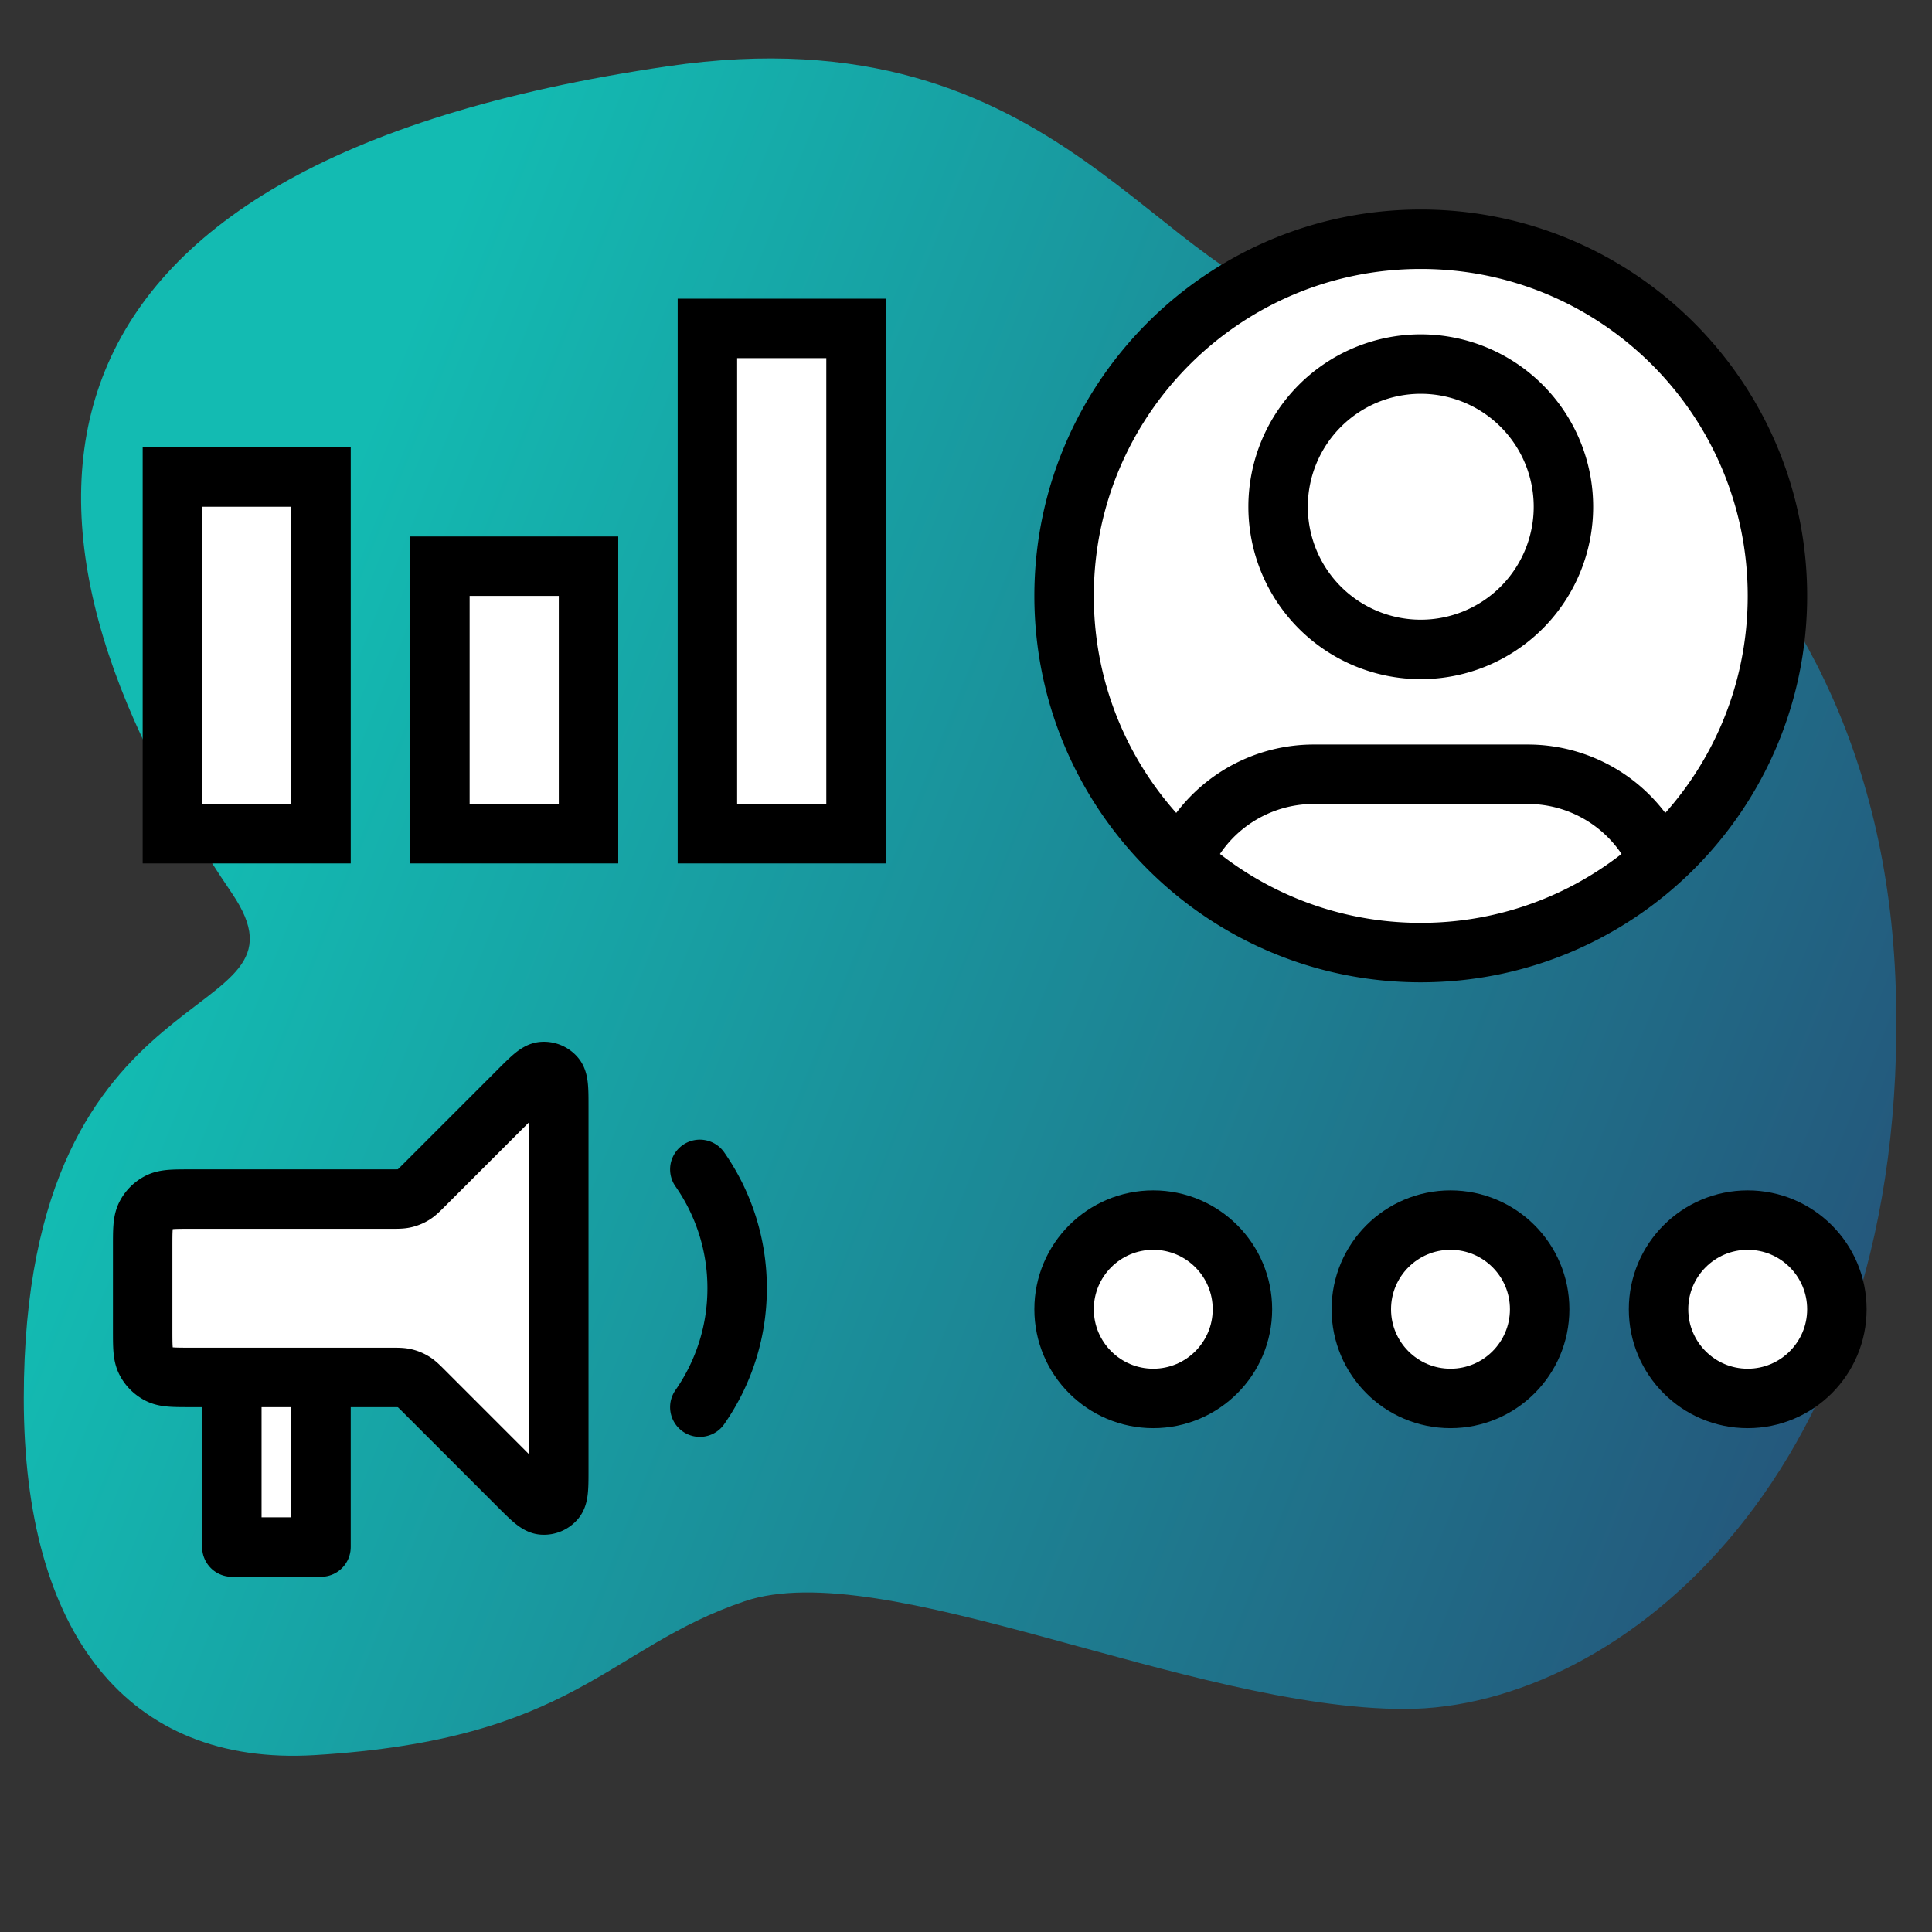 <svg width="65" height="65" viewBox="0 0 65 65" fill="none" xmlns="http://www.w3.org/2000/svg"><rect x="0" y="0" width="65" height="65" fill="#333333" stroke="none"/><g clip-path="url(#a)"><path d="M.8 47.049c0 7.91 3.5 12.376 9.78 12 8.781-.526 9.819-3.598 14.467-5.175 4.649-1.577 14.984 3.622 22.214 3.622 7.232 0 17.036-7.958 16.52-24.253-.517-16.295-13.421-22.31-19.102-22.835C38.996 9.882 35.838.27 22.46 2.23-.2 5.549-.7 17.549 7.8 30.049c3.143 4.623-7 2.141-7 17Z" fill="url(#b)"/><path d="M5.8 16.049h5v12h-5v-12Zm9 3h5v9h-5v-9Zm9-8h5v17h-5v-17Z" fill="#fff" stroke="#000" stroke-width="2"/><path d="M7.8 52.049v-6h3v6h-3Z" fill="#fff" stroke="#000" stroke-width="2" stroke-linecap="round" stroke-linejoin="round"/><path d="M4.8 41.942c0-.56 0-.84.109-1.054a1 1 0 0 1 .437-.437c.214-.11.494-.11 1.054-.11h6.737c.245 0 .367 0 .482-.027a1 1 0 0 0 .29-.12c.1-.062.187-.148.36-.32l3.165-3.167c.429-.428.643-.642.827-.657a.5.5 0 0 1 .42.174c.119.14.119.443.119 1.05V49.41c0 .606 0 .91-.12 1.05a.5.5 0 0 1-.42.173c-.183-.014-.397-.229-.826-.657L14.27 46.81c-.173-.173-.26-.26-.36-.32a1 1 0 0 0-.29-.12c-.115-.028-.237-.028-.482-.028H6.4c-.56 0-.84 0-1.054-.11a1 1 0 0 1-.437-.436c-.109-.214-.109-.494-.109-1.054v-2.8Z" fill="#fff"/><path d="M23.545 39.342a6.968 6.968 0 0 1 1.255 4 6.967 6.967 0 0 1-1.255 4m-6.11-10.635-3.166 3.166c-.173.173-.26.26-.36.321a1 1 0 0 1-.29.12c-.115.028-.237.028-.482.028H6.4c-.56 0-.84 0-1.054.109a1 1 0 0 0-.437.437c-.109.214-.109.494-.109 1.054v2.8c0 .56 0 .84.109 1.054a1 1 0 0 0 .437.437c.214.109.494.109 1.054.109h6.737c.245 0 .367 0 .482.027a1 1 0 0 1 .29.12c.1.062.187.148.36.321l3.165 3.166c.429.428.643.643.827.657a.5.5 0 0 0 .42-.174c.119-.14.119-.443.119-1.049V37.273c0-.606 0-.909-.12-1.049a.5.5 0 0 0-.42-.174c-.183.015-.397.229-.826.657Z" stroke="#000" stroke-width="2" stroke-linecap="round" stroke-linejoin="round"/><path d="M47.8 21.849a4.8 4.8 0 1 0 0-9.6 4.8 4.8 0 0 0 0 9.6Z" fill="#fff"/><path d="M47.8 32.049c6.627 0 12-5.373 12-12 0-6.628-5.373-12-12-12s-12 5.372-12 12c0 6.627 5.373 12 12 12Z" fill="#fff"/><path d="M39.78 28.975a4.801 4.801 0 0 1 4.42-2.926h7.2a4.801 4.801 0 0 1 4.42 2.926M52.6 17.049a4.8 4.8 0 1 1-9.6 0 4.8 4.8 0 0 1 9.6 0Zm7.2 3c0 6.627-5.373 12-12 12s-12-5.373-12-12c0-6.628 5.373-12 12-12s12 5.372 12 12Z" stroke="#000" stroke-width="2"/><circle cx="38.8" cy="44.049" r="3" fill="#fff" stroke="#000" stroke-width="2"/><circle cx="48.8" cy="44.049" r="3" fill="#fff" stroke="#000" stroke-width="2"/><circle cx="58.8" cy="44.049" r="3" fill="#fff" stroke="#000" stroke-width="2"/></g><defs><linearGradient id="b" x1="11.097" y1="17.474" x2="64.56" y2="38.895" gradientUnits="userSpaceOnUse"><stop stop-color="#13BBB2"/><stop offset="1" stop-color="#24587C"/></linearGradient><clipPath id="a"><path fill="#fff" transform="translate(.8 .049)" d="M0 0h64v64H0z"/></clipPath></defs></svg>